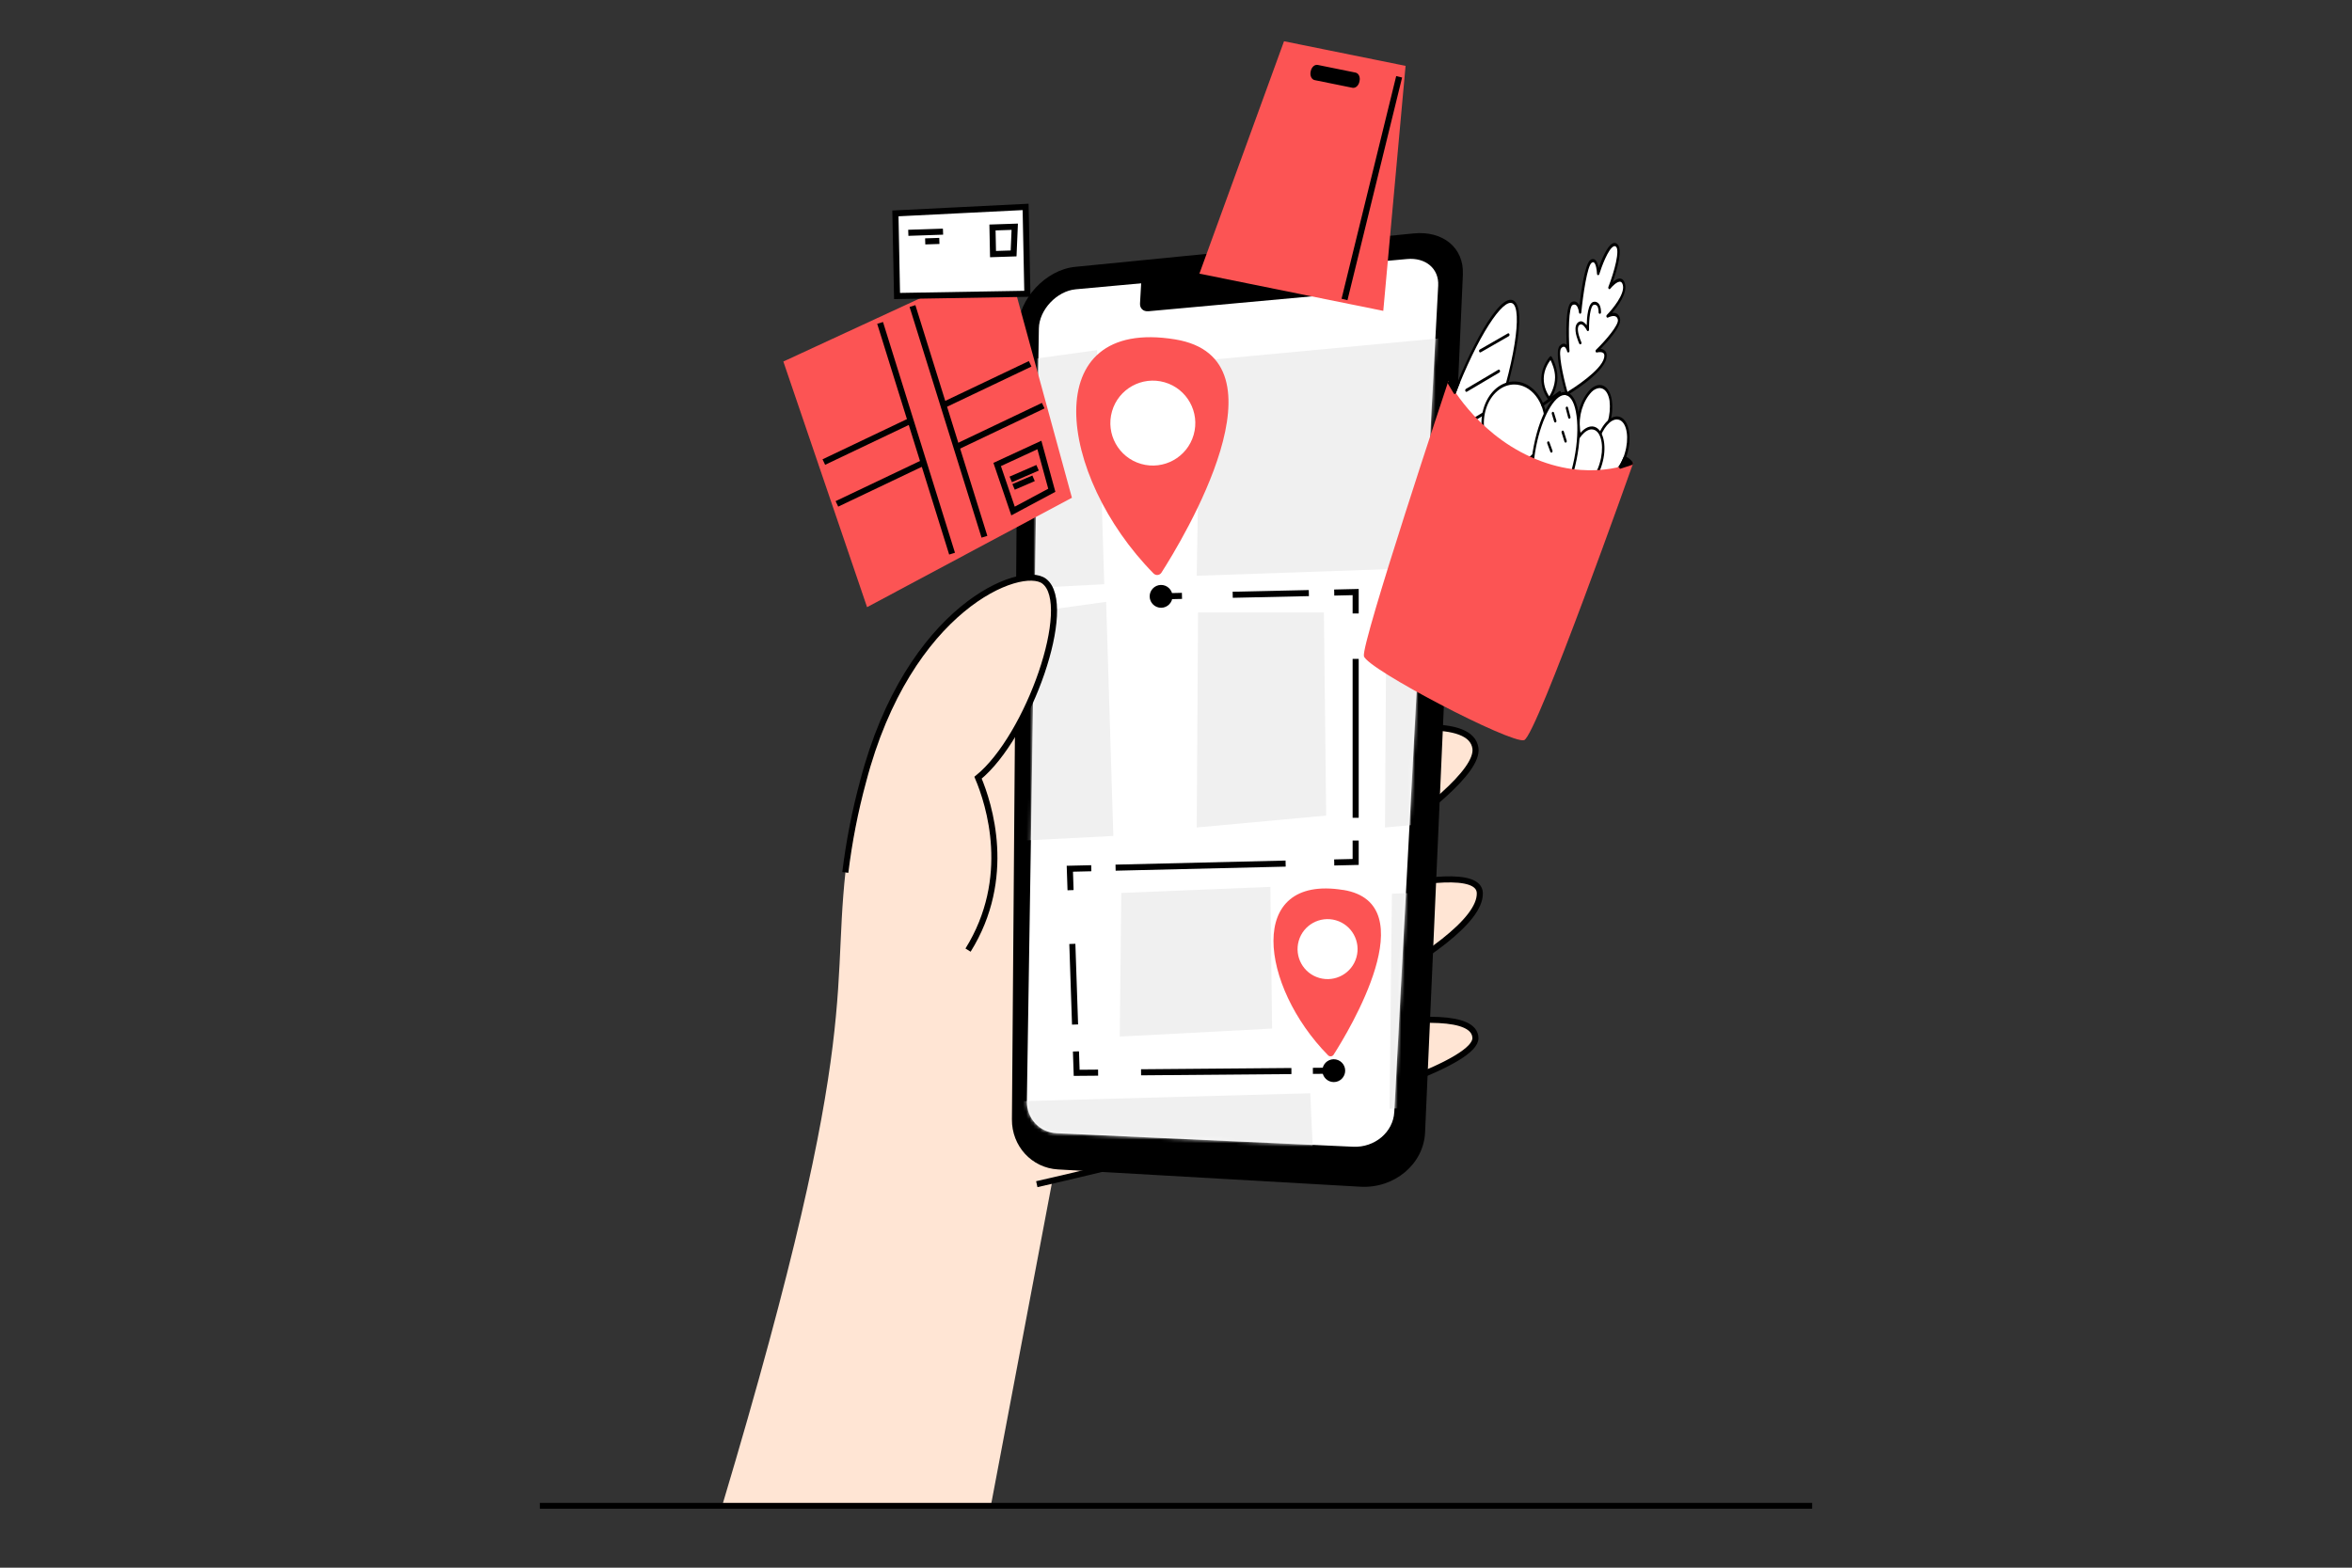 <svg width="684" height="456" viewBox="0 0 684 456" fill="none" xmlns="http://www.w3.org/2000/svg">
<rect x="0" y="0" width="684" height="456" fill="#333333" stroke="none"/>
<path d="M210.01 438C252.895 294.632 240.519 288.948 246.899 245.679L336.462 182.635L288.153 438H210.01Z" fill="#FFE5D4"/>
<path d="M287.488 217.03C298.357 207.356 310.754 194.959 329.011 186.656C383.108 162.06 424.32 164.897 426.523 175.475C429.713 190.802 343.216 227.099 343.216 227.099C343.216 227.099 426.523 199.749 429.079 217.622C430.991 231.027 364.383 268.487 364.383 268.487C364.383 268.487 430.004 247.175 430.357 259.769C430.814 276.135 362.388 305.252 362.388 305.252C362.388 305.252 428.705 288.324 429.079 301.916C429.464 315.664 301.516 344.447 301.516 344.447" fill="#FFE5D4"/>
<path d="M287.488 217.03C298.357 207.356 310.754 194.959 329.011 186.656C383.108 162.06 424.32 164.897 426.523 175.475C429.713 190.802 343.216 227.099 343.216 227.099C343.216 227.099 426.523 199.749 429.079 217.622C430.991 231.027 364.383 268.487 364.383 268.487C364.383 268.487 430.004 247.175 430.357 259.769C430.814 276.135 362.388 305.252 362.388 305.252C362.388 305.252 428.705 288.324 429.079 301.916C429.464 315.664 301.516 344.447 301.516 344.447" stroke="black" stroke-width="1.767" stroke-miterlimit="10"/>
<path d="M425.432 79.772L414.438 329.359C414.032 338.639 405.48 345.757 395.598 345.185L307.668 340.156C300.03 339.719 294.221 333.35 294.284 325.598L296.081 95.463C296.144 87.066 304.083 78.462 312.666 77.621L411.154 67.894C419.633 67.053 425.764 72.103 425.421 79.761L425.432 79.772Z" fill="black"/>
<path d="M418.251 83.066L405.48 323.457C405.169 329.318 399.786 333.838 393.53 333.558L307.241 329.619C302.306 329.391 298.544 325.297 298.627 320.278L302.119 95.546C302.202 90.132 307.335 84.656 312.842 84.147L409.18 75.345C414.614 74.847 418.511 78.141 418.251 83.066Z" fill="white"/>
<path d="M333.957 90.537L386.08 85.778C387.493 85.653 388.802 84.375 388.865 83.076L389.249 75.127L331.952 80.967L331.536 88.272C331.453 89.695 332.482 90.662 333.957 90.527V90.537Z" fill="black"/>
<mask id="mask0_488_36207" style="mask-type:luminance" maskUnits="userSpaceOnUse" x="298" y="75" width="121" height="259">
<path d="M418.251 83.066L405.48 323.457C405.169 329.318 399.786 333.838 393.53 333.558L307.241 329.619C302.306 329.391 298.544 325.297 298.627 320.278L302.119 95.546C302.202 90.132 307.335 84.656 312.842 84.147L409.18 75.345C414.614 74.847 418.511 78.141 418.251 83.066Z" fill="white"/>
</mask>
<g mask="url(#mask0_488_36207)">
<path d="M349.056 104.939L348.027 167.474L448.334 164.003L445.269 95.909L349.056 104.939Z" fill="#F0F0F0"/>
<path d="M284.745 320.641L283.809 389.566L384.127 386.096L381.051 318.002L284.745 320.641Z" fill="#F0F0F0"/>
<path d="M348.412 178.156L348.027 240.691L385.675 237.22L385.01 178.156H348.412Z" fill="#F0F0F0"/>
<path d="M403.163 178.156L402.779 240.691L440.426 237.22L439.761 178.156H403.163Z" fill="#F0F0F0"/>
<path d="M256.376 184.1L255.68 246.635L323.774 243.154L321.685 175.06L256.376 184.1Z" fill="#F0F0F0"/>
<path d="M326.091 259.738L325.645 301.511L369.942 299.183L369.444 257.971L326.091 259.738Z" fill="#F0F0F0"/>
<path d="M404.795 259.956L404.098 322.491L472.192 319.02L471.423 257.307L404.795 259.956Z" fill="#F0F0F0"/>
<path d="M253.737 110.873L253.041 173.407L321.135 169.937L319.046 101.843L253.737 110.873Z" fill="#F0F0F0"/>
<path d="M341.72 98.715C301.454 92.148 307.439 138.337 335.485 166.819C335.641 166.975 335.828 167.09 336.025 167.162C336.233 167.235 336.451 167.266 336.659 167.245C336.877 167.225 337.085 167.152 337.272 167.048C337.459 166.934 337.615 166.788 337.74 166.612C343.923 156.948 375.928 104.285 341.72 98.715ZM331.848 134.939C325.291 133.058 321.509 126.21 323.39 119.654C325.27 113.097 332.118 109.314 338.675 111.195C345.232 113.076 349.014 119.924 347.134 126.481C345.253 133.037 338.405 136.82 331.848 134.939Z" fill="#FC5454"/>
<path d="M390.642 258.876C362.201 254.241 366.43 286.859 386.236 306.966C386.34 307.07 386.475 307.153 386.62 307.205C386.766 307.257 386.922 307.278 387.067 307.257C387.223 307.247 387.368 307.195 387.493 307.112C387.628 307.039 387.743 306.925 387.826 306.8C392.19 299.973 414.791 262.793 390.631 258.855L390.642 258.876ZM383.669 284.459C379.035 283.129 376.364 278.297 377.694 273.662C379.024 269.038 383.856 266.357 388.491 267.687C393.115 269.018 395.796 273.849 394.466 278.484C393.136 283.118 388.304 285.789 383.669 284.459Z" fill="#FC5454"/>
<path d="M337.501 173.47L343.736 173.324" stroke="black" stroke-width="1.767" stroke-miterlimit="10"/>
<path d="M358.491 173.002L380.635 172.514" stroke="black" stroke-width="1.767" stroke-miterlimit="10"/>
<path d="M388.013 172.358L394.248 172.213V178.447" stroke="black" stroke-width="1.767" stroke-miterlimit="10"/>
<path d="M394.248 191.655V237.875" stroke="black" stroke-width="1.767" stroke-miterlimit="10"/>
<path d="M394.248 244.484V250.718L388.013 250.864" stroke="black" stroke-width="1.767" stroke-miterlimit="10"/>
<path d="M373.881 251.196L324.429 252.381" stroke="black" stroke-width="1.767" stroke-miterlimit="10"/>
<path d="M317.363 252.547L311.128 252.693L311.336 258.927" stroke="black" stroke-width="1.767" stroke-miterlimit="10"/>
<path d="M311.855 274.556L312.645 298.009" stroke="black" stroke-width="1.767" stroke-miterlimit="10"/>
<path d="M312.905 305.834L313.113 312.058L319.347 312.006" stroke="black" stroke-width="1.767" stroke-miterlimit="10"/>
<path d="M331.838 311.902L375.564 311.538" stroke="black" stroke-width="1.767" stroke-miterlimit="10"/>
<path d="M381.809 311.487L388.044 311.424" stroke="black" stroke-width="1.767" stroke-miterlimit="10"/>
<path d="M337.74 176.785C335.911 176.826 334.383 175.371 334.342 173.542C334.3 171.714 335.755 170.186 337.584 170.145C339.413 170.103 340.94 171.558 340.982 173.387C341.023 175.215 339.569 176.743 337.74 176.785Z" fill="black"/>
<path d="M387.909 314.749C389.738 314.739 391.213 313.232 391.203 311.403C391.193 309.574 389.686 308.099 387.857 308.109C386.028 308.12 384.553 309.626 384.563 311.455C384.573 313.284 386.08 314.76 387.909 314.749Z" fill="black"/>
</g>
<path d="M373.413 12L408.764 19.16L402.28 90.423L348.807 79.595L373.413 12Z" fill="#FC5454"/>
<path d="M383.233 18.889C382.807 18.806 382.349 18.931 381.975 19.264C381.601 19.596 381.321 20.074 381.206 20.614L381.144 20.926C381.03 21.466 381.103 22.028 381.321 22.474C381.539 22.921 381.913 23.223 382.339 23.306L393.302 25.529C393.728 25.613 394.185 25.488 394.559 25.155C394.933 24.823 395.214 24.345 395.328 23.805L395.391 23.493C395.505 22.952 395.432 22.391 395.214 21.945C394.996 21.498 394.622 21.196 394.196 21.113L383.233 18.889Z" fill="black"/>
<path d="M406.894 22.339L391.005 87.108" stroke="black" stroke-width="1.767" stroke-miterlimit="10"/>
<path d="M433.63 126.324C440.593 107.08 443.45 89.862 440.021 87.846C436.592 85.84 428.165 99.806 421.203 119.04C414.24 138.285 411.383 155.503 414.812 157.519C418.241 159.525 426.668 145.559 433.63 126.324Z" fill="white"/>
<path d="M415.529 158.153C415.227 158.153 414.937 158.08 414.666 157.924C410.583 155.534 414.614 136.186 420.891 118.843C427.157 101.51 436.083 85.05 440.166 87.43C444.261 89.81 440.218 109.169 433.942 126.512C428.092 142.701 419.914 158.153 415.529 158.153ZM439.294 88.095C436.041 88.095 428.507 99.9 421.514 119.227C414.064 139.823 412.11 155.451 414.957 157.124C415.144 157.228 415.342 157.28 415.539 157.28C418.792 157.28 426.325 145.486 433.319 126.148C440.769 105.542 442.723 89.924 439.876 88.251C439.688 88.147 439.491 88.095 439.294 88.095Z" fill="black"/>
<path d="M430.482 102.518C430.399 102.518 430.326 102.487 430.264 102.425C430.201 102.362 430.16 102.269 430.139 102.175C430.118 102.082 430.139 101.978 430.17 101.884C430.201 101.791 430.264 101.718 430.336 101.677L438.535 96.969C438.618 96.938 438.701 96.938 438.784 96.98C438.868 97.021 438.93 97.105 438.961 97.208C438.992 97.312 439.003 97.427 438.971 97.531C438.94 97.634 438.888 97.718 438.816 97.769L430.617 102.477C430.617 102.477 430.523 102.518 430.482 102.518Z" fill="black"/>
<path d="M426.46 113.98C426.377 113.98 426.304 113.949 426.242 113.876C426.18 113.814 426.138 113.73 426.117 113.626C426.097 113.533 426.117 113.429 426.149 113.336C426.18 113.242 426.242 113.18 426.315 113.128L435.74 107.548C435.823 107.496 435.916 107.496 436.01 107.537C436.093 107.579 436.166 107.662 436.207 107.766C436.249 107.87 436.249 107.994 436.218 108.098C436.187 108.213 436.124 108.296 436.041 108.348L426.616 113.928C426.616 113.928 426.523 113.969 426.471 113.969L426.46 113.98Z" fill="black"/>
<path d="M422.678 126.117C422.595 126.117 422.522 126.086 422.46 126.023C422.397 125.961 422.356 125.878 422.335 125.774C422.314 125.68 422.335 125.576 422.366 125.483C422.397 125.389 422.46 125.317 422.532 125.275L432.799 119.02C432.799 119.02 432.882 118.978 432.934 118.978C432.976 118.978 433.028 118.978 433.069 118.999C433.111 119.02 433.152 119.051 433.184 119.082C433.215 119.124 433.246 119.165 433.267 119.217C433.287 119.269 433.298 119.321 433.298 119.383C433.298 119.435 433.298 119.498 433.277 119.55C433.267 119.602 433.235 119.653 433.204 119.695C433.173 119.737 433.132 119.778 433.1 119.799L422.834 126.075C422.834 126.075 422.73 126.106 422.688 126.096L422.678 126.117Z" fill="black"/>
<path d="M440.374 134.804C445.456 134.804 449.571 129.567 449.571 123.103C449.571 116.64 445.456 111.403 440.374 111.403C435.293 111.403 431.178 116.64 431.178 123.103C431.178 129.567 435.293 134.804 440.374 134.804Z" fill="white"/>
<path d="M440.374 135.24C438.483 135.24 436.644 134.534 435.075 133.193C433.506 131.863 432.28 129.962 431.563 127.748C430.835 125.525 430.648 123.083 431.012 120.734C431.375 118.386 432.29 116.214 433.62 114.52C434.95 112.826 436.654 111.663 438.504 111.195C440.354 110.727 442.276 110.966 444.022 111.881C445.767 112.795 447.253 114.354 448.303 116.349C449.352 118.344 449.914 120.693 449.914 123.093C449.914 126.314 448.906 129.4 447.118 131.676C445.331 133.952 442.91 135.24 440.374 135.24ZM440.374 111.839C438.618 111.839 436.914 112.504 435.459 113.741C434.004 114.977 432.872 116.734 432.196 118.801C431.531 120.859 431.355 123.124 431.698 125.306C432.041 127.489 432.882 129.494 434.119 131.073C435.355 132.653 436.935 133.723 438.649 134.16C440.364 134.596 442.151 134.368 443.762 133.515C445.383 132.663 446.765 131.219 447.731 129.369C448.708 127.52 449.228 125.338 449.228 123.114C449.228 121.638 448.999 120.173 448.552 118.801C448.105 117.43 447.451 116.193 446.63 115.144C445.809 114.094 444.832 113.263 443.762 112.702C442.692 112.141 441.538 111.839 440.374 111.839Z" fill="black"/>
<path d="M448.552 118.209C448.479 118.209 448.396 118.178 448.344 118.116C448.282 118.053 448.24 117.97 448.22 117.877C448.199 117.783 448.209 117.679 448.24 117.596C448.272 117.502 448.324 117.43 448.386 117.388L453.415 113.803C453.415 113.803 453.498 113.751 453.55 113.741C453.592 113.741 453.644 113.741 453.685 113.741C453.727 113.751 453.769 113.782 453.81 113.814C453.852 113.845 453.873 113.897 453.904 113.949C453.924 114.001 453.945 114.053 453.945 114.115C453.945 114.177 453.945 114.229 453.935 114.292C453.924 114.344 453.904 114.406 453.873 114.447C453.841 114.489 453.81 114.531 453.769 114.562L448.739 118.147C448.739 118.147 448.625 118.199 448.573 118.199L448.552 118.209Z" fill="black"/>
<path d="M450.558 115.975C450.558 115.975 448.521 113.512 448.604 110.01C448.698 106.509 450.963 104.025 450.963 104.025C450.963 104.025 452.584 106.768 452.584 109.719C452.584 113.242 450.558 115.975 450.558 115.975Z" fill="white"/>
<path d="M450.558 116.422C450.475 116.422 450.381 116.38 450.319 116.297C450.225 116.193 448.168 113.668 448.251 110C448.344 106.332 450.63 103.817 450.745 103.713C450.776 103.672 450.817 103.641 450.869 103.63C450.911 103.609 450.963 103.609 451.005 103.609C451.046 103.609 451.098 103.63 451.14 103.661C451.181 103.693 451.212 103.734 451.244 103.776C451.316 103.89 452.937 106.665 452.937 109.74C452.937 113.377 450.901 116.162 450.818 116.276C450.786 116.318 450.745 116.349 450.703 116.38C450.662 116.401 450.62 116.422 450.568 116.422H450.547H450.558ZM450.901 104.721C450.319 105.49 449.009 107.475 448.947 110.021C448.885 112.567 450.028 114.541 450.547 115.3C451.067 114.468 452.241 112.297 452.241 109.73C452.241 107.61 451.337 105.573 450.911 104.721H450.901Z" fill="black"/>
<path d="M467.87 122.885C469.231 118.355 468.514 113.793 466.259 112.691C464.004 111.59 461.074 114.364 459.702 118.895C458.341 123.425 459.058 127.987 461.313 129.089C463.568 130.19 466.498 127.416 467.87 122.885Z" fill="white"/>
<path d="M462.352 129.764C461.957 129.764 461.562 129.671 461.188 129.494C459.983 128.902 459.141 127.436 458.808 125.358C458.549 123.124 458.746 120.838 459.38 118.729C460.014 116.619 461.074 114.759 462.435 113.315C463.775 112.047 465.168 111.673 466.373 112.255C467.579 112.837 468.42 114.312 468.742 116.391C469.044 118.625 468.846 120.921 468.171 123.02C467.568 125.15 466.508 127.031 465.106 128.434C464.316 129.245 463.349 129.702 462.341 129.754L462.352 129.764ZM465.22 112.868C464.357 112.92 463.526 113.315 462.861 114.011C461.593 115.351 460.627 117.076 460.035 119.03C459.442 120.984 459.255 123.093 459.494 125.171C459.775 126.927 460.461 128.185 461.427 128.663C462.393 129.141 463.568 128.808 464.711 127.727C465.978 126.397 466.955 124.672 467.537 122.719C468.129 120.765 468.316 118.656 468.088 116.588C467.807 114.832 467.121 113.575 466.155 113.107C465.864 112.961 465.542 112.889 465.23 112.889V112.868H465.22Z" fill="black"/>
<path d="M472.868 132.009C474.229 127.478 473.512 122.916 471.257 121.815C469.002 120.713 466.072 123.498 464.7 128.018C463.339 132.549 464.056 137.111 466.311 138.212C468.566 139.314 471.496 136.529 472.868 132.009Z" fill="white"/>
<path d="M467.35 138.898C466.955 138.898 466.55 138.805 466.186 138.628C464.981 138.036 464.139 136.571 463.807 134.492C463.505 132.258 463.703 129.951 464.378 127.852C465.812 123.103 468.95 120.204 471.382 121.389C473.813 122.573 474.624 127.405 473.19 132.154C472.587 134.284 471.527 136.155 470.135 137.558C469.345 138.368 468.379 138.846 467.36 138.898H467.35ZM470.208 122.002C468.306 122.002 466.134 124.485 465.022 128.164C464.399 130.107 464.212 132.237 464.482 134.305C464.763 136.061 465.448 137.319 466.415 137.786C467.381 138.264 468.555 137.932 469.698 136.851C470.987 135.542 471.964 133.806 472.525 131.832C473.824 127.541 473.19 123.218 471.112 122.21C470.821 122.075 470.509 122.012 470.197 122.012L470.208 122.002Z" fill="black"/>
<path d="M465.563 134.908C466.924 130.377 466.207 125.815 463.952 124.714C461.697 123.612 458.767 126.387 457.395 130.917C456.034 135.448 456.751 140.01 459.006 141.111C461.261 142.213 464.191 139.438 465.563 134.908Z" fill="white"/>
<path d="M460.045 141.797C459.65 141.797 459.245 141.704 458.881 141.527C457.676 140.935 456.834 139.47 456.512 137.391C456.211 135.157 456.408 132.861 457.083 130.762C458.517 126.013 461.656 123.114 464.087 124.298C466.519 125.483 467.329 130.315 465.895 135.053C465.293 137.183 464.233 139.054 462.84 140.467C462.05 141.278 461.084 141.745 460.066 141.787L460.045 141.797ZM462.903 124.891C461.001 124.891 458.829 127.385 457.717 131.063C457.094 133.006 456.907 135.136 457.177 137.204C457.458 138.96 458.143 140.218 459.11 140.685C460.076 141.163 461.25 140.831 462.393 139.75C463.682 138.441 464.669 136.705 465.22 134.731C466.519 130.44 465.885 126.117 463.807 125.109C463.516 124.974 463.214 124.901 462.903 124.901H462.892L462.903 124.891Z" fill="black"/>
<path d="M458.175 133.495C460.035 124.091 458.912 115.611 455.66 114.572C452.407 113.533 448.272 120.318 446.401 129.723C444.541 139.127 445.663 147.606 448.916 148.645C452.168 149.684 456.304 142.909 458.175 133.495Z" fill="white"/>
<path d="M449.591 149.185C449.332 149.185 449.082 149.144 448.833 149.061C445.341 147.949 444.126 139.397 446.069 129.608C448.001 119.82 452.252 113.024 455.753 114.136C457.468 114.686 458.684 117.056 459.182 120.828C459.671 124.454 459.432 128.995 458.517 133.598C457.603 138.202 456.127 142.348 454.351 145.257C452.771 147.814 451.108 149.175 449.602 149.175L449.591 149.185ZM454.984 114.905C452.054 114.905 448.407 121.399 446.734 129.826C444.957 138.825 445.996 147.242 448.999 148.209C450.433 148.666 452.127 147.419 453.789 144.707C455.504 141.891 456.948 137.869 457.832 133.37C458.725 128.881 458.954 124.465 458.486 120.952C458.039 117.565 457 115.445 455.566 114.988C455.379 114.925 455.182 114.894 454.984 114.894V114.905Z" fill="black"/>
<path d="M452.283 122.895C452.21 122.895 452.148 122.864 452.085 122.812C452.023 122.76 451.981 122.688 451.961 122.604L451.295 120.391C451.264 120.287 451.264 120.163 451.295 120.059C451.337 119.955 451.399 119.872 451.483 119.82C451.524 119.799 451.566 119.788 451.618 119.788C451.659 119.788 451.711 119.799 451.753 119.83C451.794 119.851 451.836 119.882 451.867 119.934C451.898 119.975 451.919 120.027 451.94 120.079L452.615 122.293C452.646 122.407 452.646 122.521 452.615 122.625C452.574 122.729 452.511 122.812 452.428 122.864C452.387 122.885 452.345 122.895 452.303 122.895H452.283Z" fill="black"/>
<path d="M455.296 128.756C455.223 128.756 455.161 128.725 455.099 128.684C455.036 128.632 454.995 128.569 454.974 128.486L454.143 125.847C454.112 125.743 454.112 125.618 454.143 125.514C454.184 125.41 454.247 125.327 454.33 125.275C454.413 125.234 454.506 125.234 454.6 125.275C454.683 125.317 454.745 125.41 454.787 125.514L455.618 128.164C455.639 128.226 455.649 128.299 455.639 128.372C455.639 128.445 455.618 128.507 455.577 128.569C455.546 128.632 455.504 128.673 455.452 128.715C455.4 128.746 455.348 128.767 455.286 128.767L455.296 128.756Z" fill="black"/>
<path d="M451.171 131.666C451.108 131.666 451.046 131.645 450.984 131.593C450.932 131.551 450.88 131.489 450.859 131.406L449.965 128.985C449.924 128.881 449.924 128.756 449.955 128.652C449.986 128.548 450.049 128.455 450.132 128.403C450.215 128.351 450.308 128.351 450.391 128.393C450.475 128.434 450.547 128.517 450.589 128.621L451.472 131.042C451.493 131.105 451.503 131.177 451.503 131.261C451.503 131.333 451.483 131.406 451.451 131.468C451.42 131.531 451.379 131.583 451.327 131.614C451.275 131.645 451.223 131.666 451.16 131.666H451.171Z" fill="black"/>
<path d="M456.377 121.784C456.304 121.784 456.231 121.752 456.179 121.701C456.117 121.649 456.075 121.576 456.055 121.482L455.358 118.843C455.338 118.791 455.338 118.729 455.338 118.666C455.338 118.604 455.348 118.552 455.369 118.5C455.39 118.448 455.421 118.396 455.452 118.365C455.483 118.334 455.525 118.292 455.577 118.282C455.618 118.261 455.67 118.251 455.712 118.261C455.753 118.261 455.805 118.282 455.847 118.313C455.888 118.344 455.92 118.375 455.951 118.427C455.982 118.469 456.003 118.521 456.013 118.583L456.709 121.223C456.72 121.274 456.73 121.337 456.73 121.389C456.73 121.441 456.72 121.503 456.699 121.555C456.678 121.607 456.647 121.649 456.616 121.69C456.585 121.732 456.543 121.752 456.502 121.773C456.47 121.784 456.429 121.794 456.387 121.794L456.377 121.784Z" fill="black"/>
<path d="M455.649 114.572C455.649 114.572 452.189 102.695 453.8 100.96C455.41 99.224 456.044 102.082 456.044 102.082C456.044 102.082 455.213 89.051 457.219 88.251C459.224 87.451 459.484 90.797 459.484 90.797C459.484 90.797 460.793 77.288 462.674 76.01C464.565 74.732 464.731 79.554 464.731 79.554C464.731 79.554 467.776 69.775 470.021 71.272C472.265 72.778 468.036 83.627 468.036 83.627C468.036 83.627 471.455 79.346 472.276 82.816C473.096 86.277 467.496 91.93 467.496 91.93C467.496 91.93 470.28 90.381 470.821 92.844C471.361 95.307 464.347 102.071 464.347 102.071C464.347 102.071 467.506 101.199 466.841 104.181C465.885 108.493 455.66 114.551 455.66 114.551L455.649 114.572Z" fill="white"/>
<path d="M455.649 115.009C455.649 115.009 455.556 114.998 455.514 114.977C455.473 114.957 455.431 114.915 455.4 114.874C455.369 114.832 455.338 114.78 455.327 114.718C454.735 112.691 451.867 102.456 453.571 100.617C454.122 100.035 454.631 99.837 455.12 100.024C455.296 100.097 455.462 100.211 455.598 100.357C455.431 96.46 455.317 88.552 457.104 87.825C457.364 87.7 457.645 87.648 457.925 87.68C458.206 87.711 458.476 87.835 458.715 88.023C458.964 88.241 459.183 88.532 459.338 88.864C459.785 84.988 460.907 76.696 462.518 75.615C462.716 75.449 462.944 75.366 463.183 75.345C463.422 75.335 463.651 75.408 463.859 75.543C464.44 75.969 464.742 76.997 464.908 77.912C465.708 75.667 467.36 71.573 468.971 70.804C469.169 70.7 469.376 70.659 469.584 70.669C469.792 70.68 470 70.752 470.187 70.877C472.161 72.186 470.208 78.66 469.002 82.058C469.74 81.414 470.686 80.821 471.465 81.081C472.016 81.258 472.4 81.788 472.608 82.681C473.242 85.383 470.478 89.103 468.836 91.015C469.304 90.932 469.782 91.015 470.218 91.244C470.447 91.379 470.654 91.587 470.81 91.836C470.966 92.085 471.08 92.387 471.143 92.699C471.631 94.891 467.506 99.411 465.448 101.5C465.978 101.49 466.498 101.729 466.903 102.186C467.267 102.685 467.35 103.391 467.153 104.295C466.155 108.764 456.2 114.697 455.774 114.957C455.733 114.977 455.681 114.988 455.629 114.988L455.649 115.009ZM454.766 100.845C454.486 100.887 454.215 101.043 454.018 101.303C453.072 102.331 454.475 109.169 455.837 113.98C457.603 112.889 465.687 107.735 466.498 104.087C466.623 103.506 466.591 103.079 466.404 102.83C465.978 102.248 464.794 102.425 464.409 102.529C464.337 102.55 464.253 102.529 464.191 102.487C464.118 102.446 464.066 102.373 464.035 102.279C464.004 102.186 463.994 102.092 464.014 101.999C464.035 101.905 464.077 101.822 464.139 101.76C466.976 99.016 470.831 94.486 470.499 92.99C470.467 92.792 470.395 92.615 470.301 92.46C470.208 92.304 470.083 92.179 469.948 92.096C469.241 91.67 468.046 92.138 467.651 92.366C467.579 92.408 467.485 92.418 467.402 92.387C467.319 92.356 467.257 92.283 467.205 92.189C467.163 92.096 467.142 91.982 467.163 91.878C467.184 91.774 467.225 91.68 467.298 91.608C468.805 90.09 472.577 85.591 471.964 82.983C471.829 82.401 471.61 82.079 471.309 81.975C470.395 81.674 468.815 83.315 468.296 83.98C468.233 84.053 468.161 84.105 468.077 84.105C467.994 84.105 467.911 84.084 467.849 84.022C467.786 83.96 467.735 83.866 467.714 83.772C467.693 83.679 467.714 83.565 467.745 83.471C469.439 79.128 471.226 72.591 469.885 71.698C469.782 71.635 469.678 71.594 469.563 71.594C469.449 71.594 469.335 71.615 469.241 71.677C467.662 72.425 465.698 77.766 465.095 79.761C465.064 79.855 465.012 79.928 464.939 79.98C464.867 80.032 464.794 80.042 464.711 80.032C464.628 80.011 464.565 79.969 464.513 79.886C464.461 79.814 464.43 79.72 464.43 79.616C464.389 78.556 464.118 76.769 463.557 76.364C463.495 76.312 463.277 76.166 462.882 76.436C461.624 77.288 460.367 85.747 459.868 90.87C459.868 90.974 459.816 91.078 459.754 91.15C459.692 91.223 459.609 91.265 459.525 91.265C459.442 91.265 459.359 91.223 459.297 91.15C459.234 91.078 459.193 90.974 459.182 90.87C459.182 90.87 459.047 89.353 458.382 88.791C458.227 88.677 458.06 88.605 457.884 88.594C457.707 88.573 457.53 88.615 457.364 88.698C456.169 89.176 456.096 96.793 456.429 102.072C456.429 102.175 456.408 102.279 456.356 102.362C456.304 102.446 456.231 102.508 456.148 102.518C456.065 102.539 455.982 102.518 455.909 102.466C455.837 102.414 455.785 102.321 455.753 102.227C455.681 101.916 455.4 101.064 454.964 100.897C454.901 100.877 454.849 100.866 454.787 100.866L454.766 100.845Z" fill="black"/>
<path d="M459.557 100.17C459.494 100.17 459.442 100.149 459.39 100.107C459.338 100.066 459.297 100.014 459.266 99.952C459.11 99.598 457.759 96.616 458.299 94.766C458.382 94.475 458.517 94.216 458.694 94.008C458.871 93.8 459.079 93.644 459.318 93.551C460.149 93.197 460.918 93.925 461.437 94.611C461.489 92.293 461.811 88.074 463.474 87.794C463.734 87.731 463.994 87.752 464.253 87.846C464.503 87.939 464.742 88.106 464.929 88.324C465.667 89.207 465.594 90.818 465.594 90.88C465.594 90.942 465.583 90.994 465.563 91.046C465.542 91.098 465.511 91.14 465.48 91.181C465.448 91.223 465.407 91.254 465.365 91.264C465.324 91.285 465.272 91.296 465.23 91.285C465.189 91.285 465.137 91.264 465.095 91.244C465.054 91.223 465.022 91.181 464.991 91.14C464.96 91.098 464.939 91.046 464.918 90.994C464.908 90.942 464.898 90.88 464.898 90.828C464.898 90.828 464.95 89.56 464.451 88.958C464.326 88.823 464.181 88.729 464.025 88.677C463.869 88.625 463.703 88.625 463.547 88.656C462.477 88.823 462.071 92.969 462.123 95.857C462.123 95.951 462.102 96.044 462.061 96.128C462.019 96.211 461.957 96.263 461.884 96.294C461.811 96.325 461.739 96.315 461.666 96.284C461.593 96.252 461.531 96.19 461.5 96.107C461.219 95.514 460.294 94.07 459.546 94.382C459.411 94.434 459.286 94.517 459.182 94.642C459.079 94.766 459.006 94.912 458.954 95.088C458.59 96.325 459.494 98.705 459.868 99.515C459.91 99.619 459.931 99.733 459.91 99.848C459.889 99.962 459.827 100.056 459.754 100.118C459.702 100.149 459.64 100.17 459.577 100.159L459.557 100.17Z" fill="black"/>
<path d="M421.213 110.81C421.213 110.81 428.788 125.483 445.092 132.881C462.165 140.633 475.04 134.482 475.04 134.482C475.04 134.482 446.869 214.048 443.253 215.284C439.637 216.521 397.49 194.574 396.648 190.854C395.806 187.134 421.223 110.8 421.223 110.8L421.213 110.81Z" fill="#FC5454"/>
<path d="M421.379 111.403C421.379 111.403 422.408 110.759 424.143 111.403L423.062 114.188L421.379 111.403Z" fill="black"/>
<path d="M474.582 134.804L471.236 135.916L472.473 133.172C473.294 133.411 474.032 133.983 474.572 134.804H474.582Z" fill="black"/>
<path d="M423.073 114.624C423.021 114.624 422.969 114.614 422.917 114.583C422.865 114.551 422.823 114.51 422.792 114.458L421.109 111.663C421.109 111.663 421.057 111.548 421.046 111.486C421.036 111.424 421.036 111.361 421.046 111.289C421.057 111.226 421.078 111.164 421.109 111.112C421.14 111.06 421.182 111.018 421.223 110.987C421.275 110.956 422.397 110.281 424.247 110.956C424.299 110.977 424.341 111.008 424.382 111.05C424.424 111.091 424.455 111.143 424.476 111.205C424.496 111.257 424.507 111.32 424.507 111.382C424.507 111.444 424.507 111.507 424.476 111.559L423.395 114.354C423.364 114.416 423.333 114.479 423.281 114.52C423.229 114.562 423.177 114.593 423.114 114.593L423.073 114.614V114.624ZM421.961 111.642L423 113.367L423.655 111.694C423.104 111.528 422.522 111.517 421.961 111.642Z" fill="black"/>
<path d="M471.236 136.363C471.174 136.363 471.112 136.342 471.06 136.3C471.008 136.259 470.966 136.207 470.935 136.134C470.904 136.072 470.894 135.989 470.883 135.916C470.883 135.843 470.894 135.76 470.925 135.698L472.172 132.954C472.203 132.882 472.255 132.819 472.317 132.778C472.379 132.736 472.452 132.726 472.515 132.736C472.566 132.736 473.73 132.965 474.832 134.492C474.873 134.544 474.905 134.617 474.915 134.69C474.925 134.762 474.925 134.845 474.915 134.918C474.894 134.991 474.863 135.053 474.821 135.105C474.78 135.157 474.728 135.199 474.666 135.209L471.32 136.321C471.32 136.321 471.257 136.342 471.226 136.342L471.236 136.363ZM472.65 133.671L471.953 135.22L473.907 134.565C473.543 134.16 473.117 133.858 472.66 133.671H472.65Z" fill="black"/>
<path d="M245.829 253.773C246.931 244.795 248.656 235.921 251.004 227.286C264.211 176.691 296.985 163.972 303.667 169.053C312.572 175.839 299.147 214.245 284.433 226.216C287.675 233.884 294.595 255.394 281.523 276.364" fill="#FFE5D4"/>
<path d="M245.829 253.773C246.931 244.795 248.656 235.921 251.004 227.286C264.211 176.691 296.985 163.972 303.667 169.053C312.572 175.839 299.147 214.245 284.433 226.216C287.675 233.884 294.595 255.394 281.523 276.364" stroke="black" stroke-width="1.767" stroke-miterlimit="10"/>
<path d="M311.73 144.78L252.157 176.608L227.811 105.158L292.694 75.148L311.73 144.78Z" fill="#FC5454"/>
<path d="M255.95 93.925L276.878 161.042" stroke="black" stroke-width="1.767" stroke-miterlimit="10"/>
<path d="M265.365 89.02L286.293 156.127" stroke="black" stroke-width="1.767" stroke-miterlimit="10"/>
<path d="M264.804 122.386L239.584 134.399" stroke="black" stroke-width="1.767" stroke-miterlimit="10"/>
<path d="M299.583 105.823L274.426 117.804" stroke="black" stroke-width="1.767" stroke-miterlimit="10"/>
<path d="M268.482 134.617L243.387 146.567" stroke="black" stroke-width="1.767" stroke-miterlimit="10"/>
<path d="M303.386 117.991L278.219 129.982" stroke="black" stroke-width="1.767" stroke-miterlimit="10"/>
<path d="M305.88 142.608L294.606 148.645L289.992 135.105L302.274 129.432L305.88 142.608Z" stroke="black" stroke-width="1.767" stroke-miterlimit="10"/>
<path d="M293.941 139.449L301.745 136.061" stroke="black" stroke-width="1.767" stroke-miterlimit="10"/>
<path d="M294.762 141.631L300.581 139.127" stroke="black" stroke-width="1.767" stroke-miterlimit="10"/>
<path d="M298.773 85.456L260.876 86.1L260.398 62.075L298.263 60.184L298.773 85.456Z" fill="white" stroke="black" stroke-width="1.767" stroke-miterlimit="10"/>
<path d="M264.149 67.718L274.249 67.375" stroke="black" stroke-width="1.767" stroke-miterlimit="10"/>
<path d="M269.064 70.212L273.179 70.077" stroke="black" stroke-width="1.767" stroke-miterlimit="10"/>
<path d="M294.772 73.714L288.787 73.911L288.631 66.17L295.104 65.951L294.772 73.714Z" stroke="black" stroke-width="1.767" stroke-miterlimit="10"/>
<path d="M527 438H157" stroke="black" stroke-width="1.7" stroke-miterlimit="10"/>
</svg>
